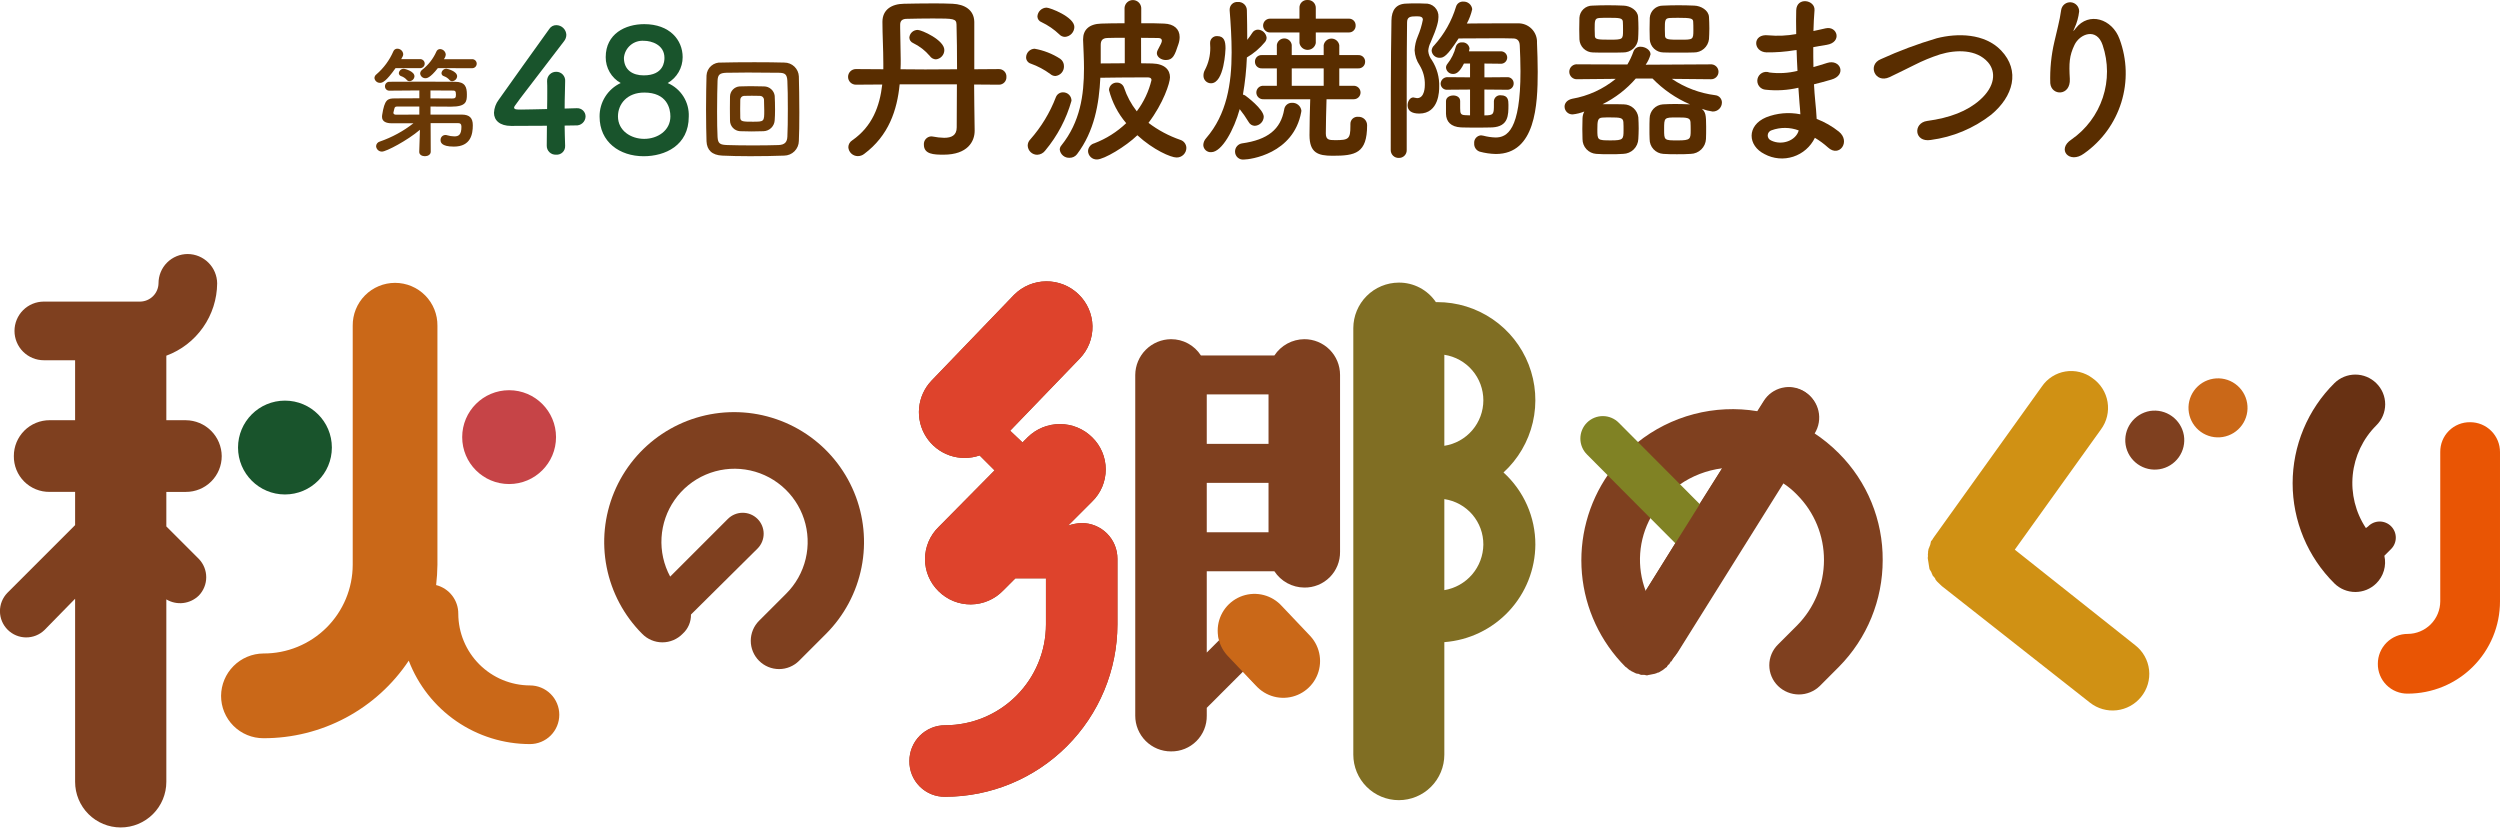 <svg width="430" height="143" viewBox="0 0 430 143" fill="none" xmlns="http://www.w3.org/2000/svg">
<path d="M68.032 11.722C66.4 14.022 65.788 14.25 65.382 14.25C65.143 14.261 64.91 14.18 64.728 14.025C64.546 13.87 64.43 13.652 64.403 13.414C64.41 13.29 64.445 13.169 64.505 13.059C64.565 12.95 64.649 12.856 64.75 12.783C66.007 11.7 67.002 10.345 67.661 8.822C67.715 8.685 67.811 8.567 67.936 8.487C68.06 8.407 68.206 8.367 68.354 8.374C68.608 8.378 68.851 8.476 69.036 8.649C69.221 8.823 69.335 9.059 69.354 9.312C69.358 9.455 69.323 9.595 69.254 9.719C69.173 9.862 69.092 10.004 69.01 10.168H72.21C72.317 10.16 72.424 10.173 72.526 10.208C72.627 10.243 72.72 10.299 72.799 10.372C72.878 10.445 72.941 10.533 72.984 10.631C73.027 10.729 73.049 10.835 73.049 10.943C73.049 11.05 73.027 11.156 72.984 11.255C72.941 11.353 72.878 11.441 72.799 11.514C72.72 11.587 72.627 11.642 72.526 11.677C72.424 11.712 72.317 11.726 72.21 11.717L68.032 11.722ZM74.066 21.181L74.087 26.094C74.087 26.604 73.577 26.869 73.087 26.869C72.597 26.869 72.108 26.624 72.108 26.136V26.095L72.23 22.324C70.05 24.18 66.419 26.076 65.706 26.076C65.448 26.082 65.197 25.987 65.007 25.812C64.818 25.637 64.703 25.395 64.687 25.137C64.697 24.953 64.766 24.776 64.883 24.634C65 24.491 65.16 24.389 65.339 24.343C67.423 23.623 69.372 22.562 71.109 21.204H67.378C66.461 21.204 65.706 20.938 65.706 20.083C65.703 19.988 65.71 19.892 65.727 19.798C66.155 17.066 66.665 16.944 67.888 16.923C68.805 16.902 70.436 16.902 72.128 16.902V15.554C70.151 15.554 68.193 15.575 67.011 15.594H66.99C66.889 15.6 66.787 15.585 66.692 15.549C66.597 15.513 66.51 15.458 66.437 15.387C66.364 15.317 66.307 15.231 66.269 15.137C66.231 15.043 66.213 14.942 66.216 14.84C66.214 14.734 66.233 14.629 66.274 14.531C66.315 14.433 66.376 14.345 66.452 14.272C66.529 14.199 66.621 14.143 66.72 14.107C66.82 14.072 66.926 14.057 67.032 14.065C68.295 14.044 70.518 14.044 72.72 14.044C74.922 14.044 77.103 14.044 78.265 14.065C80.019 14.086 80.304 14.965 80.304 16.265C80.304 17.465 80.204 18.345 77.593 18.345C76.838 18.345 75.493 18.324 74.046 18.324V19.71H79.468C80.733 19.731 81.324 20.261 81.324 21.545C81.324 23.074 80.976 25.215 78.062 25.215C75.819 25.215 75.778 24.4 75.778 24.094C75.772 23.983 75.789 23.871 75.827 23.766C75.865 23.661 75.924 23.565 76 23.483C76.076 23.401 76.168 23.336 76.27 23.29C76.372 23.245 76.482 23.22 76.594 23.218C76.691 23.213 76.788 23.227 76.88 23.258C77.29 23.384 77.715 23.451 78.143 23.458C78.856 23.458 79.367 23.233 79.367 21.786C79.367 21.317 79.143 21.174 78.755 21.174L74.066 21.181ZM72.125 18.322H68.476C68.047 18.322 67.905 18.343 67.823 18.71C67.783 18.894 67.723 19.138 67.681 19.302C67.681 19.342 67.661 19.363 67.661 19.402C67.661 19.626 67.861 19.728 68.15 19.728C69.05 19.728 70.515 19.707 72.125 19.707V18.322ZM70.432 13.964C70.347 13.966 70.263 13.949 70.186 13.914C70.108 13.88 70.04 13.828 69.984 13.764C69.719 13.453 69.373 13.22 68.984 13.092C68.874 13.058 68.778 12.991 68.709 12.899C68.64 12.808 68.601 12.697 68.598 12.582C68.62 12.368 68.722 12.171 68.885 12.031C69.048 11.89 69.258 11.818 69.473 11.828C69.573 11.828 71.288 12.235 71.288 13.128C71.273 13.348 71.177 13.555 71.019 13.709C70.861 13.863 70.652 13.954 70.432 13.964ZM75.304 11.722C73.96 13.454 73.369 13.454 73.204 13.454C72.973 13.465 72.746 13.386 72.572 13.235C72.397 13.083 72.288 12.87 72.266 12.639C72.273 12.515 72.308 12.393 72.368 12.284C72.428 12.175 72.512 12.08 72.613 12.007C73.676 11.18 74.517 10.101 75.059 8.868C75.11 8.742 75.197 8.634 75.31 8.557C75.423 8.481 75.556 8.44 75.692 8.44C75.942 8.448 76.181 8.548 76.361 8.722C76.542 8.895 76.652 9.129 76.671 9.378C76.648 9.673 76.534 9.952 76.344 10.178H81.156C81.263 10.17 81.371 10.183 81.472 10.218C81.573 10.253 81.666 10.309 81.745 10.382C81.824 10.455 81.887 10.543 81.93 10.641C81.973 10.739 81.995 10.845 81.995 10.953C81.995 11.06 81.973 11.166 81.93 11.264C81.887 11.363 81.824 11.451 81.745 11.524C81.666 11.597 81.573 11.652 81.472 11.687C81.371 11.722 81.263 11.736 81.156 11.727L75.304 11.722ZM74.04 16.922C75.61 16.922 77.04 16.943 77.751 16.943C78.259 16.943 78.423 16.843 78.423 16.29C78.423 15.577 78.239 15.577 77.751 15.577C76.894 15.556 75.551 15.556 74.04 15.556V16.922ZM77.77 13.966C77.685 13.968 77.601 13.951 77.524 13.916C77.446 13.882 77.377 13.831 77.322 13.766C77.057 13.454 76.711 13.222 76.322 13.094C76.212 13.061 76.115 12.993 76.046 12.902C75.976 12.81 75.937 12.699 75.934 12.584C75.954 12.368 76.056 12.169 76.22 12.027C76.383 11.885 76.596 11.811 76.812 11.822C76.912 11.822 78.627 12.229 78.627 13.122C78.613 13.343 78.518 13.552 78.36 13.707C78.202 13.862 77.992 13.954 77.771 13.964L77.77 13.966Z" fill="#6A3906"/>
<path d="M134.876 26.766C133.306 26.827 131.124 26.866 129.024 26.866C127.23 26.866 125.498 26.826 124.234 26.766C122.459 26.684 121.584 25.808 121.521 24.3C121.482 23.137 121.44 21 121.44 18.815C121.44 16.615 121.482 14.35 121.521 12.985C121.536 12.67 121.615 12.361 121.753 12.076C121.89 11.792 122.084 11.539 122.322 11.331C122.56 11.123 122.838 10.966 123.138 10.869C123.438 10.771 123.755 10.735 124.07 10.763C125.37 10.723 127.596 10.702 129.778 10.702C131.734 10.702 133.671 10.723 134.914 10.763C135.556 10.763 136.174 11.011 136.638 11.455C137.102 11.899 137.376 12.506 137.403 13.148C137.442 14.615 137.484 17.062 137.484 19.366C137.484 21.282 137.463 23.096 137.403 24.238C137.396 24.906 137.127 25.545 136.655 26.017C136.183 26.49 135.544 26.759 134.876 26.766ZM135.507 18.734C135.507 16.858 135.488 14.962 135.426 13.902C135.365 12.74 134.978 12.536 133.978 12.516C132.449 12.496 130.411 12.476 128.578 12.476C127.07 12.476 125.703 12.497 124.93 12.516C123.768 12.557 123.462 12.863 123.42 13.902C123.38 14.962 123.339 17.102 123.339 19.202C123.339 20.914 123.36 22.586 123.42 23.564C123.482 24.726 123.87 24.909 125.133 24.95C126.294 24.99 127.906 25.011 129.516 25.011C131.126 25.011 132.737 24.99 133.899 24.95C135.04 24.908 135.388 24.379 135.428 23.502C135.488 22.465 135.507 20.589 135.507 18.734ZM131.35 22.567C130.778 22.588 130.05 22.607 129.291 22.607C128.557 22.607 127.823 22.587 127.273 22.567C126.804 22.535 126.366 22.325 126.047 21.98C125.729 21.635 125.554 21.181 125.56 20.711C125.541 20.12 125.541 19.411 125.541 18.673C125.541 17.96 125.541 17.225 125.56 16.614C125.565 16.165 125.74 15.734 126.051 15.408C126.361 15.083 126.783 14.887 127.232 14.861C127.722 14.84 128.394 14.821 129.068 14.821C129.925 14.821 130.779 14.841 131.412 14.861C131.861 14.864 132.294 15.028 132.631 15.324C132.968 15.62 133.187 16.027 133.248 16.472C133.287 17.165 133.308 18.041 133.308 18.877C133.308 19.53 133.287 20.161 133.248 20.671C133.224 21.167 133.017 21.636 132.666 21.986C132.315 22.337 131.846 22.544 131.35 22.567ZM131.45 18.978C131.45 18.306 131.429 17.612 131.408 17.123C131.394 16.95 131.314 16.788 131.186 16.671C131.057 16.553 130.889 16.489 130.715 16.49C130.368 16.47 129.838 16.47 129.308 16.47C128.798 16.47 128.288 16.47 127.962 16.49C127.794 16.499 127.635 16.571 127.517 16.692C127.4 16.813 127.333 16.974 127.329 17.143C127.31 17.592 127.31 18.183 127.31 18.754C127.31 19.305 127.31 19.875 127.329 20.303C127.371 20.915 127.839 20.934 129.491 20.934C131.451 20.936 131.451 20.916 131.451 18.978H131.45Z" fill="#6A3906"/>
<path d="M97.202 25.053V25.111C97.21 25.315 97.175 25.517 97.099 25.706C97.023 25.895 96.908 26.065 96.761 26.206C96.615 26.347 96.44 26.456 96.248 26.524C96.057 26.593 95.853 26.62 95.65 26.604C95.44 26.617 95.23 26.587 95.033 26.514C94.835 26.441 94.655 26.329 94.504 26.183C94.353 26.037 94.233 25.861 94.153 25.667C94.073 25.472 94.035 25.264 94.04 25.053C94.04 24.028 94.07 22.829 94.07 21.628C91.23 21.657 88.214 21.657 87.921 21.657C85.96 21.657 84.964 20.691 84.964 19.403C85.002 18.586 85.288 17.8 85.784 17.149C87.542 14.66 92.371 7.898 94.484 4.97C94.612 4.77 94.79 4.605 95 4.492C95.21 4.379 95.446 4.322 95.684 4.325C96.132 4.328 96.561 4.502 96.883 4.813C97.205 5.124 97.394 5.547 97.412 5.994C97.404 6.401 97.26 6.792 97.002 7.106C88.424 18.26 88.424 18.29 88.424 18.495C88.424 18.846 88.893 18.846 89.624 18.846C90.619 18.846 92.375 18.787 94.102 18.757C94.13 17.587 94.13 16.473 94.13 15.595C94.13 14.951 94.13 14.424 94.102 14.043V13.928C94.096 13.719 94.133 13.511 94.21 13.316C94.287 13.122 94.403 12.945 94.552 12.797C94.7 12.649 94.876 12.533 95.071 12.456C95.266 12.379 95.474 12.342 95.683 12.348C95.896 12.346 96.107 12.389 96.303 12.475C96.498 12.56 96.673 12.685 96.817 12.843C96.96 13 97.069 13.186 97.136 13.389C97.203 13.591 97.227 13.805 97.205 14.017C97.205 15.392 97.118 16.505 97.118 18.672C98.2 18.643 98.992 18.613 99.137 18.613H99.225C99.419 18.603 99.613 18.632 99.795 18.7C99.977 18.767 100.143 18.871 100.283 19.006C100.423 19.141 100.534 19.303 100.609 19.482C100.683 19.661 100.72 19.854 100.717 20.048C100.711 20.262 100.661 20.472 100.571 20.665C100.481 20.859 100.353 21.032 100.194 21.174C100.035 21.317 99.848 21.425 99.646 21.494C99.444 21.562 99.23 21.588 99.017 21.571C98.666 21.571 97.963 21.6 97.117 21.6C97.115 22.564 97.172 23.736 97.202 25.053Z" fill="#19542C"/>
<path d="M118.468 20.049C118.468 25.026 114.398 26.871 110.71 26.871C106.583 26.871 103.128 24.441 103.128 20.049C103.116 18.841 103.452 17.655 104.096 16.633C104.74 15.61 105.664 14.794 106.758 14.282C105.97 13.838 105.316 13.191 104.863 12.409C104.41 11.626 104.175 10.737 104.182 9.832C104.182 5.792 107.582 4.152 110.8 4.152C115.191 4.152 117.416 6.875 117.416 9.832C117.416 10.735 117.178 11.622 116.726 12.403C116.273 13.185 115.623 13.833 114.84 14.282C115.958 14.762 116.904 15.571 117.552 16.601C118.2 17.631 118.519 18.834 118.468 20.049ZM110.799 15.921C107.899 15.921 106.29 17.853 106.29 20.021C106.29 22.48 108.515 23.885 110.799 23.885C113.083 23.885 115.308 22.479 115.308 20.021C115.308 18.641 114.721 15.918 110.799 15.918V15.921ZM110.799 7.021C110.378 6.983 109.953 7.029 109.549 7.155C109.145 7.282 108.771 7.487 108.447 7.76C108.123 8.032 107.856 8.365 107.661 8.741C107.467 9.117 107.349 9.528 107.314 9.949C107.314 12.057 108.837 12.964 110.714 12.964C114.168 12.964 114.286 10.564 114.286 9.949C114.282 7.663 111.999 7.019 110.799 7.019V7.021Z" fill="#19542C"/>
<path d="M167.549 14.537C167.549 15.802 167.581 17.006 167.581 18.086L167.641 22.438V22.5C167.641 24.321 166.441 26.605 162.301 26.605C160.601 26.605 158.907 26.543 158.907 24.876C158.894 24.7 158.917 24.522 158.974 24.354C159.031 24.186 159.121 24.032 159.239 23.899C159.357 23.767 159.501 23.659 159.661 23.583C159.821 23.507 159.995 23.464 160.172 23.456C160.266 23.451 160.36 23.462 160.45 23.487C161.091 23.615 161.742 23.688 162.395 23.703C163.63 23.703 164.555 23.303 164.555 21.914C164.555 19.784 164.587 17.161 164.587 14.506H154.74C154.308 18.951 152.857 23.333 148.63 26.481C148.321 26.722 147.94 26.852 147.549 26.852C147.13 26.854 146.727 26.695 146.422 26.407C146.117 26.12 145.935 25.727 145.912 25.308C145.918 25.072 145.983 24.84 146.102 24.635C146.221 24.43 146.389 24.258 146.592 24.135C150.049 21.727 151.314 18.271 151.746 14.535L147.209 14.566C146.853 14.566 146.511 14.425 146.259 14.173C146.007 13.921 145.866 13.58 145.866 13.223C145.866 12.867 146.007 12.526 146.259 12.274C146.511 12.022 146.853 11.88 147.209 11.88L151.932 11.911V10.894C151.932 8.456 151.778 6.018 151.778 3.764C151.778 1.635 153.383 0.678 155.478 0.647C156.867 0.616 158.626 0.586 160.323 0.586C161.558 0.586 162.792 0.586 163.843 0.647C165.943 0.74 167.543 1.727 167.578 3.764V11.913L171.805 11.882C171.979 11.878 172.153 11.91 172.314 11.975C172.476 12.041 172.622 12.139 172.744 12.264C172.866 12.388 172.961 12.537 173.023 12.7C173.085 12.862 173.113 13.036 173.105 13.21C173.116 13.387 173.09 13.563 173.03 13.729C172.969 13.895 172.875 14.047 172.753 14.174C172.631 14.302 172.483 14.403 172.32 14.471C172.157 14.539 171.982 14.572 171.805 14.568L167.549 14.537ZM164.613 11.913C164.613 9.104 164.583 6.388 164.521 4.228C164.489 3.209 164.057 3.178 160.447 3.178C158.873 3.178 157.268 3.209 155.972 3.24C155.262 3.24 154.829 3.518 154.829 4.228V4.783C154.829 6.512 154.923 8.364 154.923 10.277C154.923 10.834 154.923 11.358 154.891 11.913L159.15 11.944L164.613 11.913ZM159.926 9.627C159.135 8.694 158.157 7.937 157.056 7.404C156.865 7.328 156.701 7.196 156.585 7.026C156.469 6.856 156.408 6.654 156.408 6.448C156.44 6.088 156.607 5.753 156.877 5.512C157.146 5.271 157.497 5.141 157.859 5.148C158.508 5.148 162.426 6.877 162.426 8.605C162.426 9.005 162.278 9.391 162.009 9.687C161.741 9.984 161.373 10.17 160.975 10.21C160.767 10.203 160.563 10.146 160.381 10.044C160.199 9.943 160.043 9.8 159.926 9.627Z" fill="#592D00"/>
<path d="M180.653 12.732C179.625 11.974 178.491 11.371 177.288 10.943C177.056 10.873 176.853 10.73 176.709 10.535C176.564 10.341 176.487 10.104 176.488 9.862C176.496 9.477 176.651 9.109 176.92 8.834C177.19 8.559 177.554 8.396 177.939 8.38C179.511 8.656 181.011 9.244 182.352 10.109C182.555 10.251 182.72 10.441 182.833 10.661C182.946 10.882 183.004 11.126 183.001 11.374C183.019 11.793 182.875 12.204 182.599 12.52C182.323 12.836 181.936 13.035 181.518 13.074C181.198 13.067 180.891 12.945 180.653 12.732ZM178.4 26.621C177.977 26.621 177.57 26.457 177.265 26.164C176.96 25.87 176.781 25.47 176.765 25.047C176.766 24.654 176.92 24.277 177.196 23.997C179.093 21.854 180.589 19.386 181.611 16.713C181.707 16.464 181.876 16.251 182.097 16.102C182.318 15.953 182.58 15.876 182.846 15.88C183.037 15.877 183.227 15.913 183.404 15.985C183.582 16.057 183.742 16.163 183.878 16.299C184.013 16.434 184.119 16.595 184.191 16.773C184.263 16.95 184.298 17.14 184.295 17.331C183.411 20.466 181.876 23.379 179.79 25.881C179.63 26.102 179.421 26.283 179.18 26.411C178.939 26.539 178.673 26.611 178.4 26.621ZM182.2 5.911C181.299 5.053 180.268 4.345 179.144 3.811C178.938 3.739 178.76 3.606 178.633 3.429C178.506 3.252 178.436 3.041 178.434 2.823C178.46 2.42 178.635 2.041 178.927 1.762C179.218 1.482 179.603 1.321 180.007 1.312C180.593 1.312 184.79 2.917 184.79 4.645C184.781 5.077 184.612 5.49 184.315 5.804C184.019 6.119 183.616 6.311 183.185 6.345C182.999 6.344 182.816 6.305 182.646 6.23C182.476 6.155 182.323 6.047 182.196 5.911H182.2ZM196.27 10.885C197.042 10.885 197.691 10.916 198.183 10.916C200.345 10.977 201.239 12.027 201.239 13.293C201.239 14.249 200.096 17.768 197.539 21.132C199.204 22.397 201.061 23.387 203.039 24.064C203.333 24.16 203.589 24.345 203.772 24.594C203.954 24.844 204.054 25.144 204.056 25.453C204.053 25.672 204.007 25.889 203.92 26.09C203.832 26.292 203.706 26.474 203.548 26.626C203.39 26.778 203.203 26.898 202.998 26.977C202.794 27.056 202.575 27.095 202.356 27.089C201.399 27.089 198.375 25.789 195.628 23.262C193.622 25.206 189.888 27.428 188.683 27.428C188.486 27.435 188.29 27.403 188.106 27.334C187.921 27.264 187.753 27.159 187.609 27.024C187.466 26.889 187.35 26.727 187.27 26.547C187.189 26.368 187.145 26.174 187.14 25.977C187.155 25.67 187.268 25.375 187.463 25.137C187.657 24.898 187.922 24.727 188.22 24.65C190.26 23.869 192.125 22.691 193.707 21.185C192.295 19.534 191.282 17.58 190.745 15.475C190.752 15.3 190.793 15.128 190.866 14.97C190.94 14.811 191.045 14.668 191.174 14.551C191.303 14.433 191.455 14.342 191.62 14.283C191.784 14.225 191.959 14.199 192.134 14.209C192.399 14.209 192.658 14.292 192.873 14.447C193.089 14.602 193.25 14.821 193.334 15.073C193.827 16.546 194.568 17.924 195.525 19.147C196.728 17.55 197.59 15.722 198.057 13.777C198.057 13.344 197.624 13.313 197.408 13.313H196.141C194.073 13.313 191.05 13.344 189.258 13.375C189.042 17.85 188.239 22.575 185.247 26.524C185.098 26.718 184.906 26.875 184.686 26.982C184.466 27.089 184.225 27.143 183.98 27.141C183.574 27.167 183.172 27.039 182.857 26.781C182.541 26.523 182.335 26.155 182.28 25.752C182.274 25.479 182.374 25.213 182.558 25.011C185.798 20.968 186.447 16.369 186.447 11.739C186.447 10.139 186.354 8.499 186.293 6.894V6.744C186.293 5.17 187.28 4.12 189.409 4.058C190.367 4.027 191.817 3.997 193.422 3.997V1.343C193.449 0.981 193.612 0.642 193.878 0.395C194.145 0.148 194.495 0.01 194.858 0.01C195.221 0.01 195.571 0.148 195.838 0.395C196.104 0.642 196.267 0.981 196.294 1.343V3.997C197.837 3.997 199.256 3.997 200.244 4.058C201.91 4.12 202.898 4.985 202.898 6.374C202.896 6.795 202.823 7.212 202.682 7.608C202.064 9.491 201.755 10.325 200.521 10.325C199.75 10.325 198.978 9.831 198.978 9.125C198.99 8.941 199.043 8.762 199.132 8.6C199.658 7.612 199.842 7.273 199.842 7C199.842 6.753 199.688 6.537 199.225 6.537C198.607 6.537 197.496 6.506 196.261 6.506L196.27 10.885ZM193.462 6.502C192.262 6.502 191.116 6.502 190.468 6.533C189.541 6.564 189.325 7.057 189.325 7.733V10.912C190.436 10.912 191.949 10.881 193.462 10.881V6.502Z" fill="#592D00"/>
<path d="M208.322 26.173C208.151 26.185 207.979 26.162 207.817 26.106C207.655 26.05 207.506 25.961 207.379 25.846C207.253 25.73 207.151 25.59 207.079 25.434C207.008 25.279 206.969 25.11 206.965 24.938C206.984 24.501 207.159 24.085 207.457 23.765C211.008 19.665 211.84 14.383 211.84 9.012C211.84 6.574 211.686 4.136 211.501 1.789V1.666C211.497 1.483 211.531 1.3 211.602 1.131C211.673 0.962 211.779 0.81 211.913 0.684C212.047 0.559 212.207 0.464 212.38 0.404C212.554 0.345 212.738 0.323 212.921 0.34C213.119 0.327 213.318 0.355 213.505 0.421C213.692 0.488 213.863 0.593 214.008 0.729C214.153 0.865 214.268 1.03 214.347 1.212C214.425 1.395 214.465 1.592 214.464 1.79C214.496 3.364 214.526 5.062 214.526 6.853C214.837 6.47 215.125 6.069 215.39 5.653C215.489 5.487 215.629 5.348 215.796 5.251C215.964 5.153 216.153 5.101 216.347 5.097C216.724 5.107 217.085 5.254 217.362 5.509C217.64 5.764 217.816 6.111 217.858 6.486C217.849 6.757 217.752 7.017 217.581 7.227C216.705 8.288 215.65 9.187 214.463 9.882C214.379 12.024 214.153 14.158 213.784 16.27C213.94 16.3 214.088 16.363 214.217 16.455C214.309 16.517 217.365 18.769 217.365 20.097C217.348 20.501 217.18 20.884 216.894 21.169C216.608 21.455 216.226 21.623 215.822 21.64C215.605 21.635 215.393 21.573 215.209 21.459C215.024 21.345 214.873 21.184 214.771 20.992C214.303 20.22 213.787 19.478 213.228 18.769C212.273 22.253 210.174 26.173 208.322 26.173ZM206.995 12.994C206.993 12.66 207.077 12.33 207.241 12.038C207.862 10.859 208.181 9.543 208.168 8.21C208.173 7.983 208.163 7.757 208.138 7.531V7.407C208.131 7.248 208.157 7.088 208.214 6.939C208.272 6.79 208.36 6.655 208.473 6.542C208.586 6.429 208.721 6.341 208.87 6.283C209.019 6.226 209.178 6.2 209.338 6.207C210.573 6.207 210.789 7.107 210.789 8.337C210.789 8.43 210.603 14.325 208.289 14.325C208.116 14.326 207.944 14.291 207.785 14.224C207.625 14.157 207.48 14.058 207.36 13.934C207.239 13.81 207.144 13.663 207.082 13.501C207.019 13.34 206.99 13.167 206.995 12.994ZM213.97 27.439C213.777 27.464 213.581 27.448 213.395 27.391C213.209 27.334 213.037 27.238 212.891 27.109C212.745 26.98 212.628 26.822 212.548 26.645C212.468 26.467 212.427 26.275 212.427 26.08C212.422 25.739 212.541 25.407 212.762 25.146C212.982 24.886 213.29 24.713 213.627 24.661C218.04 24.044 220.294 22.253 220.88 18.827C220.921 18.506 221.079 18.212 221.324 18.002C221.569 17.791 221.884 17.678 222.207 17.685C222.602 17.659 222.991 17.785 223.295 18.038C223.6 18.291 223.795 18.651 223.842 19.043C223.842 19.105 223.812 19.197 223.812 19.259C222.49 26.512 214.958 27.439 213.97 27.439ZM232.27 21.328C232.265 21.157 232.296 20.986 232.363 20.827C232.429 20.669 232.528 20.526 232.654 20.409C232.78 20.292 232.929 20.203 233.092 20.149C233.255 20.095 233.428 20.076 233.599 20.093C233.797 20.079 233.996 20.107 234.184 20.174C234.371 20.24 234.542 20.345 234.687 20.481C234.832 20.617 234.947 20.782 235.026 20.965C235.104 21.148 235.143 21.344 235.142 21.543C235.142 26.39 233.105 26.791 229.216 26.791C226.684 26.791 225.234 26.297 225.234 23.241C225.234 21.389 225.296 18.889 225.358 17.068H217.332C217.173 17.08 217.013 17.058 216.863 17.005C216.713 16.952 216.575 16.869 216.458 16.76C216.342 16.652 216.249 16.52 216.185 16.374C216.121 16.228 216.089 16.071 216.089 15.911C216.089 15.752 216.121 15.594 216.185 15.448C216.249 15.302 216.342 15.171 216.458 15.062C216.575 14.954 216.713 14.87 216.863 14.817C217.013 14.764 217.173 14.743 217.332 14.754H219.618V11.759H217.024C216.871 11.766 216.718 11.741 216.575 11.686C216.432 11.631 216.301 11.548 216.191 11.441C216.082 11.334 215.995 11.206 215.936 11.064C215.878 10.923 215.849 10.771 215.851 10.617C215.846 10.463 215.873 10.31 215.931 10.167C215.989 10.024 216.075 9.895 216.186 9.788C216.296 9.68 216.428 9.597 216.572 9.543C216.716 9.489 216.87 9.466 217.024 9.475H219.618V7.716C219.663 7.409 219.817 7.127 220.052 6.924C220.287 6.721 220.588 6.609 220.898 6.609C221.209 6.609 221.51 6.721 221.745 6.924C221.98 7.127 222.134 7.409 222.179 7.716V9.476H227.673V7.776C227.725 7.458 227.889 7.169 228.135 6.96C228.381 6.751 228.693 6.637 229.015 6.637C229.337 6.637 229.649 6.751 229.895 6.96C230.141 7.169 230.305 7.458 230.357 7.776V9.476H233.629C233.783 9.467 233.937 9.49 234.081 9.544C234.226 9.598 234.357 9.681 234.467 9.788C234.578 9.896 234.665 10.025 234.722 10.168C234.78 10.311 234.807 10.464 234.802 10.618C234.804 10.771 234.776 10.924 234.717 11.065C234.659 11.207 234.572 11.335 234.462 11.442C234.352 11.549 234.222 11.633 234.078 11.687C233.935 11.742 233.782 11.767 233.629 11.76H230.357V14.754H232.857C233.009 14.754 233.159 14.784 233.3 14.842C233.44 14.9 233.568 14.986 233.675 15.093C233.783 15.2 233.868 15.328 233.926 15.469C233.984 15.609 234.014 15.759 234.014 15.911C234.014 16.063 233.984 16.214 233.926 16.354C233.868 16.494 233.783 16.622 233.675 16.729C233.568 16.837 233.44 16.922 233.3 16.98C233.159 17.038 233.009 17.068 232.857 17.068H228.164C228.104 19.074 228.042 21.42 228.042 22.932C228.042 24.044 228.567 24.105 229.647 24.105C231.961 24.105 232.269 23.92 232.269 21.667V21.328H232.27ZM226.316 5.586V7.407C226.256 7.736 226.083 8.033 225.826 8.248C225.57 8.462 225.246 8.579 224.912 8.579C224.578 8.579 224.254 8.462 223.998 8.248C223.741 8.033 223.568 7.736 223.508 7.407V5.586H218.476C218.317 5.591 218.159 5.564 218.01 5.506C217.862 5.448 217.727 5.361 217.613 5.251C217.499 5.14 217.408 5.007 217.346 4.861C217.284 4.714 217.253 4.557 217.253 4.398C217.253 4.239 217.284 4.081 217.346 3.935C217.408 3.788 217.499 3.656 217.613 3.545C217.727 3.434 217.862 3.347 218.01 3.29C218.159 3.232 218.317 3.205 218.476 3.209H223.508V1.358C223.499 1.175 223.53 0.992 223.597 0.821C223.664 0.65 223.767 0.496 223.898 0.368C224.029 0.239 224.186 0.14 224.358 0.077C224.53 0.014 224.714 -0.013 224.897 0C225.081 -0.01 225.265 0.017 225.438 0.081C225.611 0.145 225.769 0.243 225.902 0.371C226.035 0.498 226.14 0.652 226.211 0.821C226.283 0.991 226.318 1.174 226.316 1.358V3.209H231.996C232.152 3.204 232.307 3.23 232.451 3.287C232.596 3.344 232.728 3.43 232.838 3.54C232.948 3.65 233.034 3.782 233.091 3.927C233.148 4.072 233.175 4.227 233.169 4.382C233.177 4.54 233.153 4.697 233.097 4.845C233.041 4.992 232.956 5.127 232.845 5.239C232.735 5.352 232.603 5.441 232.457 5.5C232.31 5.559 232.154 5.587 231.996 5.582L226.316 5.586ZM227.675 11.759H222.181V14.753H227.675V11.759Z" fill="#592D00"/>
<path d="M243.495 0.586C244.05 0.586 244.606 0.586 245.068 0.617C245.379 0.592 245.693 0.635 245.986 0.741C246.28 0.848 246.547 1.017 246.77 1.236C246.992 1.456 247.165 1.721 247.276 2.013C247.387 2.305 247.434 2.617 247.414 2.929C247.414 3.608 247.23 4.629 246.057 7.312C245.826 7.763 245.689 8.257 245.657 8.763C245.704 9.337 245.919 9.884 246.275 10.337C247.163 11.713 247.604 13.33 247.54 14.966C247.54 15.552 247.54 19.534 244.114 19.534C242.757 19.534 242.109 19.01 242.109 18.114C242.109 17.435 242.509 16.756 243.096 16.756C243.191 16.762 243.285 16.783 243.374 16.818C243.494 16.854 243.619 16.874 243.744 16.88C245.071 16.88 245.071 14.843 245.071 14.596C245.105 13.412 244.794 12.243 244.176 11.232C243.655 10.464 243.355 9.566 243.311 8.639C243.35 7.81 243.538 6.994 243.867 6.232C244.255 5.319 244.545 4.367 244.732 3.392C244.732 2.868 244.268 2.806 243.651 2.806C242.54 2.806 242.014 2.898 242.014 3.886C241.984 6.757 241.954 10.43 241.954 14.286V25.803C241.961 25.983 241.93 26.163 241.864 26.331C241.798 26.499 241.698 26.651 241.571 26.779C241.443 26.906 241.291 27.006 241.123 27.072C240.955 27.138 240.775 27.169 240.595 27.162C240.413 27.169 240.232 27.139 240.062 27.074C239.892 27.009 239.737 26.909 239.607 26.782C239.477 26.655 239.375 26.502 239.306 26.334C239.237 26.166 239.203 25.985 239.206 25.803C239.206 20.186 239.206 10.031 239.33 3.519C239.36 1.76 240.101 0.649 241.922 0.619C242.414 0.586 242.938 0.586 243.495 0.586ZM247.661 9.939C247.315 9.961 246.975 9.848 246.71 9.624C246.445 9.401 246.277 9.083 246.241 8.739C246.246 8.563 246.287 8.391 246.361 8.231C246.435 8.072 246.542 7.93 246.673 7.813C248.404 5.895 249.69 3.618 250.439 1.146C250.516 0.882 250.681 0.652 250.906 0.494C251.132 0.336 251.404 0.26 251.679 0.278C252.054 0.256 252.422 0.379 252.709 0.621C252.996 0.863 253.18 1.205 253.222 1.578C253.029 2.44 252.717 3.272 252.295 4.048C253.746 4.017 256.308 4.017 258.529 4.017H260.999C261.447 3.992 261.896 4.062 262.315 4.222C262.735 4.382 263.116 4.629 263.433 4.947C263.751 5.264 263.998 5.645 264.158 6.065C264.318 6.484 264.388 6.933 264.363 7.381C264.425 8.955 264.487 10.652 264.487 12.351C264.487 17.999 264.117 26.486 257.294 26.486C256.355 26.466 255.422 26.331 254.516 26.086C254.222 25.988 253.969 25.796 253.796 25.539C253.623 25.282 253.54 24.975 253.56 24.666C253.543 24.497 253.56 24.327 253.61 24.165C253.66 24.003 253.743 23.852 253.852 23.723C253.962 23.593 254.096 23.487 254.247 23.41C254.399 23.334 254.564 23.288 254.733 23.277C254.868 23.283 255.002 23.303 255.133 23.339C255.819 23.521 256.524 23.625 257.233 23.647C259.208 23.647 261.523 22.413 261.523 12.258C261.523 10.715 261.461 9.203 261.399 7.814C261.369 6.95 260.907 6.614 260.258 6.614C259.393 6.583 258.251 6.583 257.078 6.583C254.67 6.583 252.048 6.614 250.878 6.614C248.897 9.691 248.279 9.939 247.661 9.939ZM255.314 15.402V19.847C256.951 19.847 256.951 19.631 256.951 17.933V17.377C256.961 17.232 257.001 17.09 257.068 16.961C257.134 16.832 257.227 16.718 257.339 16.625C257.451 16.533 257.581 16.464 257.721 16.424C257.86 16.383 258.007 16.371 258.151 16.389C259.416 16.389 259.451 17.289 259.451 18.025C259.451 19.815 259.451 21.759 256.673 21.914C255.932 21.945 254.914 21.945 253.925 21.945C252.936 21.945 251.981 21.945 251.301 21.914C249.542 21.822 248.74 20.926 248.709 19.568V17.408C248.709 16.759 249.326 16.42 249.974 16.42C250.56 16.42 251.147 16.728 251.147 17.376V18.611C251.147 19.537 251.241 19.783 252.047 19.811C252.293 19.811 252.571 19.842 252.847 19.842V15.402L248.989 15.433C248.842 15.452 248.693 15.44 248.551 15.398C248.408 15.356 248.277 15.285 248.164 15.189C248.051 15.093 247.959 14.974 247.894 14.841C247.83 14.708 247.794 14.562 247.789 14.414C247.79 14.259 247.823 14.107 247.884 13.965C247.946 13.823 248.035 13.695 248.147 13.589C248.259 13.482 248.391 13.399 248.536 13.345C248.68 13.29 248.835 13.266 248.989 13.272L252.847 13.303V10.929H251.797C251.026 12.503 250.408 12.719 249.946 12.719C249.641 12.731 249.343 12.626 249.114 12.425C248.884 12.224 248.74 11.943 248.711 11.639C248.712 11.415 248.788 11.198 248.927 11.022C249.632 10.144 250.137 9.122 250.408 8.029C250.471 7.804 250.611 7.607 250.802 7.472C250.993 7.337 251.225 7.272 251.459 7.288C251.769 7.261 252.078 7.355 252.321 7.551C252.563 7.747 252.72 8.029 252.759 8.338C252.754 8.443 252.733 8.547 252.697 8.646L252.667 8.831H258.067C258.216 8.817 258.365 8.833 258.507 8.88C258.649 8.927 258.779 9.003 258.889 9.104C259 9.204 259.088 9.326 259.149 9.463C259.209 9.599 259.24 9.747 259.24 9.896C259.24 10.045 259.209 10.193 259.149 10.329C259.088 10.466 259 10.588 258.889 10.688C258.779 10.789 258.649 10.865 258.507 10.912C258.365 10.959 258.216 10.975 258.067 10.961L255.319 10.93V13.306L259.208 13.275C259.356 13.262 259.505 13.281 259.645 13.33C259.785 13.379 259.914 13.457 260.022 13.559C260.13 13.661 260.215 13.784 260.271 13.922C260.328 14.059 260.355 14.207 260.351 14.355C260.353 14.503 260.324 14.649 260.267 14.786C260.209 14.922 260.124 15.045 260.017 15.146C259.909 15.248 259.782 15.326 259.643 15.376C259.503 15.426 259.355 15.446 259.208 15.436L255.314 15.402Z" fill="#592D00"/>
<path d="M294.16 13.628L287.56 13.566C289.796 15.073 292.354 16.035 295.029 16.375C295.343 16.404 295.635 16.551 295.846 16.785C296.058 17.019 296.173 17.325 296.17 17.64C296.168 17.847 296.125 18.052 296.043 18.242C295.961 18.432 295.842 18.603 295.693 18.747C295.544 18.891 295.368 19.003 295.175 19.078C294.983 19.153 294.777 19.189 294.57 19.183C293.938 19.096 293.316 18.941 292.717 18.721C293.335 19.277 293.458 19.678 293.458 21.807C293.458 22.548 293.458 23.258 293.428 23.907C293.395 24.587 293.106 25.228 292.619 25.703C292.132 26.178 291.484 26.451 290.804 26.468C290.032 26.529 289.231 26.529 288.428 26.529C287.655 26.529 286.853 26.529 286.081 26.468C285.44 26.426 284.84 26.14 284.404 25.67C283.967 25.199 283.728 24.578 283.735 23.936C283.705 23.381 283.705 22.794 283.705 22.177C283.705 21.591 283.705 20.943 283.735 20.356C283.743 19.741 283.983 19.151 284.406 18.704C284.83 18.258 285.407 17.988 286.021 17.948C286.669 17.917 287.378 17.886 288.089 17.886C288.953 17.886 289.848 17.917 290.681 17.948C288.258 16.908 286.065 15.397 284.23 13.503H281.36C279.769 15.34 277.828 16.84 275.65 17.917H276.731C277.594 17.917 278.458 17.917 279.292 17.948C279.906 17.956 280.497 18.185 280.956 18.593C281.415 19.001 281.712 19.561 281.792 20.17C281.822 20.756 281.854 21.436 281.854 22.084C281.854 22.701 281.822 23.349 281.792 23.905C281.766 24.582 281.483 25.223 281.001 25.698C280.519 26.174 279.875 26.448 279.198 26.466C278.427 26.527 277.625 26.527 276.852 26.527C276.079 26.527 275.309 26.527 274.538 26.466C273.899 26.419 273.302 26.132 272.866 25.662C272.431 25.192 272.19 24.575 272.192 23.934C272.192 23.41 272.16 22.792 272.16 22.175C272.16 21.558 272.192 20.941 272.192 20.354C272.203 19.945 272.308 19.543 272.5 19.181C271.867 19.433 271.202 19.599 270.525 19.675C270.343 19.686 270.162 19.66 269.991 19.598C269.82 19.536 269.663 19.441 269.53 19.317C269.397 19.192 269.291 19.043 269.218 18.876C269.144 18.71 269.106 18.53 269.104 18.348C269.104 17.793 269.476 17.205 270.404 16.99C273.158 16.514 275.741 15.333 277.904 13.563L271.36 13.625H271.33C271.15 13.643 270.967 13.623 270.795 13.566C270.623 13.508 270.465 13.415 270.332 13.293C270.198 13.171 270.092 13.021 270.02 12.855C269.947 12.688 269.911 12.509 269.913 12.328C269.916 12.146 269.956 11.967 270.032 11.803C270.108 11.638 270.218 11.491 270.354 11.372C270.491 11.253 270.651 11.164 270.824 11.11C270.997 11.057 271.18 11.041 271.36 11.063L279.91 11.093C280.334 10.379 280.686 9.625 280.959 8.84C281.052 8.592 281.222 8.38 281.444 8.236C281.667 8.092 281.929 8.023 282.194 8.04C282.994 8.04 283.894 8.596 283.894 9.34C283.725 9.982 283.443 10.588 283.06 11.13L294.172 11.069C294.349 11.052 294.529 11.071 294.698 11.126C294.868 11.182 295.024 11.272 295.157 11.391C295.29 11.51 295.396 11.655 295.47 11.817C295.544 11.98 295.583 12.156 295.585 12.334C295.587 12.512 295.552 12.689 295.482 12.853C295.412 13.017 295.309 13.165 295.179 13.287C295.049 13.409 294.895 13.503 294.727 13.562C294.559 13.621 294.38 13.645 294.202 13.631L294.16 13.628ZM271.629 5.011C271.629 4.332 271.659 3.653 271.659 3.066C271.689 2.492 271.94 1.952 272.361 1.561C272.781 1.169 273.337 0.956 273.912 0.966C274.653 0.935 275.612 0.904 276.536 0.904C277.493 0.904 278.481 0.935 279.252 0.966C280.395 0.996 281.691 1.766 281.752 2.911C281.784 3.466 281.814 4.176 281.814 4.855C281.814 5.534 281.784 6.213 281.752 6.737C281.687 7.374 281.384 7.964 280.903 8.387C280.423 8.811 279.8 9.037 279.16 9.022C278.388 9.053 277.46 9.053 276.536 9.053C275.641 9.053 274.747 9.053 273.975 9.022C273.375 9.011 272.802 8.771 272.372 8.353C271.942 7.934 271.688 7.368 271.66 6.768C271.659 6.281 271.629 5.664 271.629 5.011ZM279.129 3.711C279.067 3.093 278.543 3.062 276.659 3.062C276.073 3.062 275.517 3.062 275.084 3.093C274.284 3.155 274.284 3.557 274.284 5.007C274.284 5.47 274.316 5.934 274.316 6.207C274.346 6.793 274.871 6.824 276.94 6.824C279.161 6.824 279.161 6.762 279.161 5.188C279.159 4.645 279.159 4.09 279.13 3.72L279.129 3.711ZM279.221 20.995C279.159 20.254 278.696 20.195 276.937 20.195C276.473 20.195 276.01 20.195 275.578 20.226C274.807 20.288 274.745 20.782 274.745 22.264C274.745 24.115 274.745 24.146 277.09 24.146C279.19 24.146 279.25 23.961 279.25 22.387C279.252 21.93 279.252 21.436 279.222 21.004L279.221 20.995ZM283.727 5.011C283.727 4.332 283.759 3.653 283.759 3.066C283.796 2.489 284.054 1.949 284.48 1.558C284.905 1.167 285.465 0.955 286.043 0.966C286.816 0.935 287.743 0.904 288.697 0.904C289.651 0.904 290.612 0.935 291.413 0.966C292.556 0.996 293.882 1.766 293.945 2.911C293.975 3.466 294.007 4.176 294.007 4.855C294.007 5.534 293.975 6.213 293.945 6.737C293.872 7.377 293.562 7.966 293.076 8.389C292.591 8.812 291.965 9.038 291.321 9.022C290.55 9.053 289.621 9.053 288.697 9.053C287.802 9.053 286.876 9.053 286.105 9.022C285.5 9.017 284.92 8.78 284.484 8.361C284.048 7.942 283.789 7.372 283.759 6.768C283.759 6.281 283.727 5.664 283.727 5.011ZM290.766 20.999C290.704 20.258 290.21 20.199 288.45 20.199C286.229 20.199 286.229 20.199 286.229 22.268C286.229 24.15 286.229 24.15 288.605 24.15C290.766 24.15 290.797 23.904 290.797 22.391C290.795 21.93 290.795 21.436 290.765 21.004L290.766 20.999ZM291.228 3.715C291.198 3.159 290.766 3.066 288.728 3.066C288.142 3.066 287.585 3.066 287.153 3.097C286.353 3.159 286.353 3.561 286.353 5.011C286.353 5.474 286.384 5.938 286.384 6.211C286.446 6.828 287.093 6.828 289.038 6.828C291.199 6.828 291.26 6.828 291.26 5.192C291.258 4.645 291.258 4.09 291.228 3.72V3.715Z" fill="#592D00"/>
<path d="M308.701 8.638C307.1 8.903 305.479 9.027 303.856 9.008C301.48 8.947 301.356 5.737 304.164 6.076C305.761 6.221 307.371 6.148 308.949 5.86C308.917 4.224 308.917 2.774 308.949 1.786C309.011 -0.591 312.221 -0.035 312.097 1.755C312.005 2.866 311.943 4.1 311.911 5.336C312.559 5.212 313.27 5.027 314.011 4.872C316.049 4.41 316.881 7.28 314.197 7.712C313.363 7.835 312.592 7.989 311.881 8.112C311.881 9.254 311.881 10.396 311.912 11.538C312.652 11.322 313.425 11.106 314.257 10.829C316.542 10.088 317.715 12.929 314.968 13.7C313.887 14.008 312.9 14.286 312.006 14.5C312.066 15.549 312.129 16.506 312.222 17.4C312.314 18.234 312.406 19.345 312.469 20.455C313.85 20.985 315.14 21.724 316.295 22.647C318.365 24.347 316.357 27.153 314.414 25.363C313.719 24.737 312.963 24.181 312.159 23.703C311.789 24.467 311.269 25.148 310.629 25.706C309.989 26.264 309.243 26.687 308.436 26.949C307.629 27.211 306.778 27.308 305.932 27.233C305.087 27.158 304.265 26.913 303.517 26.512C300.583 25.061 300.399 21.604 303.763 20.184C305.638 19.443 307.687 19.261 309.663 19.659C309.632 19.011 309.569 18.359 309.508 17.654C309.447 16.913 309.385 16.049 309.323 15.092C307.483 15.521 305.583 15.636 303.705 15.432C303.483 15.42 303.266 15.36 303.07 15.255C302.874 15.151 302.702 15.005 302.568 14.828C302.433 14.651 302.339 14.447 302.291 14.23C302.243 14.013 302.243 13.788 302.29 13.571C302.338 13.353 302.432 13.149 302.566 12.972C302.7 12.795 302.871 12.649 303.067 12.544C303.263 12.439 303.48 12.378 303.702 12.365C303.924 12.352 304.146 12.388 304.353 12.469C305.961 12.675 307.594 12.58 309.168 12.191C309.106 11.019 309.044 9.815 309.014 8.611L308.701 8.638ZM304.719 22.403C304.533 22.457 304.368 22.568 304.248 22.72C304.128 22.872 304.057 23.057 304.047 23.251C304.037 23.444 304.088 23.636 304.191 23.8C304.295 23.963 304.448 24.09 304.627 24.163C306.51 25.088 308.916 24.163 309.38 22.434C307.88 21.869 306.227 21.858 304.719 22.403Z" fill="#592D00"/>
<path d="M332.09 24.073C329.22 24.537 329.004 21.141 331.472 20.802C335.363 20.277 338.356 19.135 340.546 17.191C343.17 14.877 343.356 12.346 341.935 10.71C339.96 8.457 336.473 8.518 333.695 9.352C332.177 9.841 330.701 10.45 329.28 11.173C327.893 11.852 326.504 12.562 324.991 13.273C322.491 14.415 321.164 11.144 323.478 10.187C326.609 8.757 329.837 7.55 333.139 6.576C336.657 5.676 341.348 5.711 344.189 8.676C347.523 12.164 346.289 16.576 342.489 19.726C339.472 22.077 335.882 23.578 332.09 24.073Z" fill="#592D00"/>
<path d="M356.285 23.999C358.821 22.242 360.716 19.708 361.685 16.78C362.654 13.851 362.644 10.687 361.656 7.764C360.637 4.678 357.706 5.82 356.81 7.733C355.91 9.616 355.854 10.881 356.01 13.567C356.164 16.561 352.83 16.53 352.646 14.308C352.569 11.911 352.807 9.514 353.354 7.178C353.694 5.604 354.281 3.568 354.527 1.684C354.592 1.298 354.801 0.951 355.111 0.712C355.421 0.474 355.81 0.36 356.2 0.395C356.589 0.431 356.952 0.611 357.214 0.902C357.476 1.192 357.62 1.571 357.615 1.962C357.504 2.956 357.234 3.925 356.815 4.832C356.415 5.665 356.721 5.264 357.031 4.863C359.283 1.963 363.295 3.227 364.562 6.715C365.866 10.211 365.974 14.041 364.868 17.605C363.761 21.168 361.504 24.264 358.45 26.407C355.946 28.259 353.693 25.697 356.285 23.999Z" fill="#592D00"/>
<path d="M135.206 102.126C136.862 100.481 138.028 98.408 138.572 96.138C139.117 93.868 139.02 91.492 138.291 89.274C137.562 87.057 136.23 85.086 134.445 83.582C132.66 82.078 130.491 81.1 128.182 80.759C125.873 80.417 123.514 80.725 121.37 81.647C119.226 82.569 117.381 84.07 116.041 85.981C114.701 87.893 113.919 90.139 113.783 92.47C113.647 94.8 114.162 97.122 115.271 99.176L125.194 89.253C125.87 88.577 126.788 88.197 127.744 88.197C128.7 88.197 129.618 88.577 130.294 89.253C130.97 89.93 131.35 90.847 131.35 91.803C131.35 92.76 130.97 93.677 130.294 94.353L118.847 105.7C118.859 106.322 118.738 106.939 118.492 107.509C118.245 108.08 117.878 108.591 117.417 109.007C116.964 109.474 116.422 109.845 115.823 110.099C115.225 110.352 114.581 110.483 113.931 110.483C113.28 110.483 112.636 110.352 112.038 110.099C111.439 109.845 110.897 109.474 110.444 109.007C107.325 105.88 105.204 101.898 104.347 97.565C103.49 93.233 103.936 88.743 105.629 84.664C107.322 80.585 110.186 77.099 113.859 74.646C117.533 72.194 121.85 70.885 126.267 70.885C130.684 70.885 135.001 72.194 138.675 74.646C142.348 77.099 145.212 80.585 146.905 84.664C148.598 88.743 149.044 93.233 148.187 97.565C147.33 101.898 145.209 105.88 142.09 109.007L137.441 113.656C136.528 114.569 135.29 115.082 134 115.082C132.709 115.082 131.471 114.569 130.558 113.656C129.645 112.744 129.132 111.506 129.132 110.215C129.132 108.924 129.645 107.686 130.558 106.773L135.206 102.126Z" fill="#7F401F"/>
<path d="M38.025 119.684C38.04 117.757 38.813 115.912 40.176 114.549C41.539 113.186 43.383 112.413 45.311 112.398C47.321 112.408 49.313 112.021 51.173 111.259C53.033 110.498 54.724 109.377 56.151 107.961C57.577 106.545 58.71 104.862 59.485 103.008C60.26 101.153 60.662 99.164 60.667 97.154V56.023C60.656 55.059 60.836 54.103 61.197 53.209C61.558 52.315 62.093 51.502 62.77 50.816C63.448 50.13 64.255 49.586 65.144 49.215C66.034 48.843 66.989 48.652 67.953 48.652C68.916 48.652 69.871 48.843 70.76 49.215C71.65 49.586 72.457 50.13 73.135 50.816C73.812 51.502 74.347 52.315 74.708 53.209C75.069 54.103 75.249 55.059 75.238 56.023V97.159C75.223 98.32 75.148 99.48 75.014 100.633C76.109 100.91 77.08 101.547 77.771 102.441C78.462 103.335 78.833 104.435 78.825 105.565C78.835 108.832 80.137 111.962 82.447 114.272C84.757 116.582 87.887 117.884 91.154 117.894C92.492 117.894 93.775 118.426 94.721 119.372C95.667 120.317 96.198 121.6 96.198 122.938C96.198 124.276 95.667 125.559 94.721 126.505C93.775 127.451 92.492 127.982 91.154 127.982C86.635 127.981 82.223 126.609 78.501 124.048C74.779 121.486 71.921 117.855 70.306 113.635C67.563 117.749 63.845 121.12 59.483 123.447C55.121 125.775 50.25 126.986 45.306 126.973C44.349 126.975 43.401 126.787 42.516 126.421C41.632 126.055 40.828 125.518 40.152 124.841C39.475 124.164 38.939 123.359 38.574 122.475C38.209 121.59 38.023 120.641 38.025 119.684Z" fill="#CA6818"/>
<path d="M7.65 108.366C6.798 109.19 5.657 109.646 4.472 109.636C3.287 109.626 2.153 109.151 1.315 108.313C0.477 107.475 0.002 106.342 -0.008 105.157C-0.018 103.972 0.437 102.83 1.261 101.978L12.918 90.321V84.604H8.546C7.733 84.616 6.926 84.465 6.173 84.159C5.419 83.854 4.735 83.4 4.16 82.825C3.585 82.25 3.132 81.566 2.826 80.813C2.521 80.059 2.369 79.252 2.381 78.439C2.379 77.629 2.536 76.826 2.845 76.077C3.154 75.328 3.608 74.648 4.181 74.075C4.754 73.502 5.435 73.048 6.184 72.739C6.933 72.43 7.736 72.272 8.546 72.274H12.917V61.962H7.537C6.875 61.962 6.219 61.832 5.607 61.578C4.995 61.325 4.439 60.953 3.97 60.485C3.502 60.017 3.13 59.461 2.877 58.849C2.623 58.237 2.493 57.581 2.493 56.918C2.493 56.256 2.623 55.6 2.877 54.988C3.13 54.376 3.502 53.82 3.97 53.352C4.439 52.883 4.995 52.512 5.607 52.258C6.219 52.005 6.875 51.874 7.537 51.874H24.126C24.953 51.857 25.741 51.521 26.326 50.936C26.911 50.351 27.247 49.563 27.265 48.736C27.262 48.073 27.39 47.416 27.643 46.803C27.895 46.19 28.267 45.633 28.735 45.164C29.204 44.695 29.761 44.323 30.375 44.071C30.988 43.818 31.645 43.69 32.308 43.692C33.641 43.707 34.916 44.243 35.858 45.186C36.801 46.129 37.337 47.403 37.352 48.736C37.329 51.453 36.481 54.097 34.919 56.32C33.358 58.542 31.157 60.237 28.609 61.178V72.278H31.971C33.602 72.293 35.161 72.947 36.314 74.1C37.468 75.253 38.122 76.813 38.136 78.443C38.138 79.254 37.98 80.056 37.672 80.805C37.363 81.555 36.909 82.235 36.336 82.808C35.763 83.381 35.082 83.835 34.333 84.144C33.584 84.453 32.781 84.611 31.971 84.608H28.61V90.545L34.21 96.145C35.02 96.99 35.471 98.114 35.471 99.284C35.471 100.454 35.02 101.578 34.21 102.422C33.483 103.139 32.539 103.594 31.525 103.716C30.511 103.838 29.486 103.62 28.61 103.095V134.475C28.61 136.556 27.783 138.552 26.312 140.023C24.84 141.495 22.845 142.321 20.764 142.321C18.683 142.321 16.687 141.495 15.216 140.023C13.745 138.552 12.918 136.556 12.918 134.475V102.986L7.65 108.366Z" fill="#7F401F"/>
<path d="M49.011 85.047C53.468 85.047 57.081 81.434 57.081 76.977C57.081 72.52 53.468 68.907 49.011 68.907C44.554 68.907 40.941 72.52 40.941 76.977C40.941 81.434 44.554 85.047 49.011 85.047Z" fill="#19542C"/>
<path d="M87.567 83.256C92.024 83.256 95.637 79.643 95.637 75.186C95.637 70.729 92.024 67.116 87.567 67.116C83.11 67.116 79.497 70.729 79.497 75.186C79.497 79.643 83.11 83.256 87.567 83.256Z" fill="#C64447"/>
<path d="M316.294 77.975C318.701 80.385 320.606 83.249 321.898 86.401C323.19 89.552 323.844 92.929 323.822 96.335C323.832 103.209 321.126 109.808 316.294 114.695L312.994 118C312.033 118.928 310.749 119.447 309.413 119.447C308.078 119.447 306.794 118.928 305.833 118C305.354 117.535 304.973 116.979 304.713 116.364C304.452 115.749 304.318 115.088 304.318 114.42C304.318 113.752 304.452 113.091 304.713 112.476C304.973 111.861 305.354 111.304 305.833 110.839L309.133 107.539C312.071 104.551 313.719 100.53 313.724 96.339C313.737 92.145 312.086 88.117 309.133 85.139C308.366 84.333 307.503 83.624 306.563 83.027L298.301 96.338C298.209 96.522 298.026 96.705 297.842 96.981L287.471 113.777H287.379C287.287 113.96 287.195 114.052 287.104 114.236C286.92 114.328 286.828 114.511 286.737 114.603V114.695C286.645 114.788 286.553 114.788 286.461 114.879C286.277 115.062 286.094 115.154 286.002 115.246C285.818 115.338 285.727 115.429 285.543 115.521C285.417 115.636 285.254 115.702 285.084 115.705C284.992 115.797 284.809 115.797 284.625 115.888C284.319 115.95 284.013 116.011 283.707 116.072C283.523 116.072 283.432 116.164 283.248 116.164C283.093 116.143 282.94 116.112 282.789 116.072H282.238C282.054 115.98 281.963 115.98 281.779 115.888C281.62 115.902 281.461 115.87 281.32 115.796L280.769 115.52C280.678 115.52 280.585 115.428 280.494 115.337H280.402C280.31 115.245 280.127 115.153 280.035 115.061C279.906 114.912 279.75 114.788 279.576 114.694C275.279 110.391 272.63 104.715 272.093 98.658C271.557 92.6 273.166 86.547 276.639 81.555L273.885 78.801C273.536 78.461 273.259 78.054 273.07 77.605C272.881 77.155 272.784 76.673 272.784 76.185C272.784 75.698 272.881 75.215 273.07 74.766C273.259 74.317 273.536 73.91 273.885 73.569C274.577 72.906 275.498 72.537 276.455 72.537C277.413 72.537 278.334 72.906 279.026 73.569L281.597 76.14C284.465 73.835 287.787 72.162 291.347 71.228C294.906 70.295 298.622 70.123 302.252 70.724L303.352 68.98C304.058 67.836 305.19 67.019 306.498 66.709C307.807 66.399 309.185 66.621 310.329 67.327C311.473 68.033 312.29 69.165 312.6 70.474C312.91 71.782 312.688 73.16 311.982 74.304L311.89 74.396C313.48 75.43 314.957 76.63 316.294 77.975ZM283.981 88.899C282.909 90.831 282.271 92.974 282.113 95.178C281.954 97.382 282.279 99.594 283.063 101.659L288.296 93.213L283.981 88.899ZM288.847 83.392L292.247 86.792L296.194 80.549C293.55 80.886 291.029 81.861 288.847 83.391V83.392Z" fill="#7F401F"/>
<path d="M294.584 98.29C294.075 98.29 293.571 98.19 293.101 97.994C292.631 97.799 292.204 97.512 291.846 97.15L272.962 78.171C272.601 77.813 272.314 77.386 272.119 76.916C271.923 76.446 271.822 75.942 271.822 75.433C271.822 74.923 271.922 74.419 272.118 73.949C272.313 73.479 272.599 73.052 272.96 72.693C273.321 72.334 273.75 72.049 274.221 71.856C274.692 71.664 275.197 71.566 275.706 71.568C276.215 71.571 276.719 71.675 277.188 71.873C277.657 72.071 278.082 72.359 278.439 72.722L297.323 91.703C297.862 92.243 298.228 92.932 298.375 93.68C298.523 94.429 298.445 95.205 298.152 95.91C297.86 96.615 297.364 97.217 296.729 97.64C296.094 98.064 295.347 98.29 294.584 98.29Z" fill="#808224"/>
<path d="M284.182 114.647C283.263 114.646 282.361 114.399 281.569 113.932C280.778 113.465 280.126 112.794 279.681 111.99C279.236 111.186 279.014 110.277 279.039 109.358C279.063 108.439 279.334 107.544 279.821 106.764L303.388 69.093C303.747 68.52 304.215 68.023 304.766 67.63C305.316 67.238 305.939 66.958 306.598 66.806C307.257 66.654 307.94 66.634 308.607 66.746C309.274 66.858 309.912 67.1 310.486 67.459C311.059 67.818 311.556 68.286 311.948 68.837C312.341 69.387 312.621 70.01 312.773 70.669C312.925 71.328 312.945 72.011 312.833 72.678C312.721 73.345 312.479 73.983 312.12 74.556L288.553 112.228C288.09 112.97 287.445 113.581 286.681 114.004C285.916 114.427 285.056 114.648 284.182 114.647Z" fill="#7F401F"/>
<path d="M331.677 96.651L331.583 96.085C331.546 95.859 331.64 95.728 331.603 95.501C331.566 95.274 331.66 95.144 331.623 94.917C331.699 94.673 331.661 94.446 331.756 94.317C331.831 94.072 331.926 93.941 332.001 93.696C332.076 93.451 332.059 93.338 332.134 93.096C332.292 92.946 332.42 92.767 332.512 92.569L332.795 92.169L351.201 66.48C351.665 65.798 352.263 65.217 352.958 64.773C353.654 64.329 354.432 64.03 355.246 63.896C356.06 63.761 356.893 63.794 357.694 63.991C358.495 64.188 359.248 64.546 359.907 65.042C360.592 65.517 361.174 66.125 361.62 66.83C362.066 67.534 362.365 68.321 362.501 69.144C362.637 69.966 362.606 70.807 362.411 71.618C362.216 72.428 361.86 73.191 361.364 73.861L346.544 94.542L367.261 110.982C367.92 111.494 368.471 112.132 368.879 112.859C369.288 113.587 369.546 114.389 369.64 115.218C369.733 116.047 369.659 116.887 369.422 117.687C369.185 118.487 368.791 119.231 368.261 119.876C367.219 121.16 365.715 121.982 364.072 122.167C362.43 122.351 360.78 121.883 359.48 120.862L333.98 100.798C333.848 100.704 333.698 100.498 333.566 100.398C333.434 100.298 333.284 100.098 333.152 99.998C333.002 99.79 332.87 99.698 332.832 99.47C332.681 99.262 332.55 99.17 332.4 98.961C332.362 98.734 332.231 98.64 332.193 98.413C332.043 98.206 332.024 98.093 331.874 97.885L331.78 97.32L331.677 96.651Z" fill="#D09114"/>
<path d="M369.79 70.688C371.117 70.477 372.474 70.798 373.567 71.581C374.659 72.364 375.399 73.545 375.627 74.87C375.846 76.198 375.529 77.559 374.745 78.654C373.96 79.749 372.773 80.487 371.445 80.706C370.116 80.925 368.755 80.608 367.66 79.823C366.566 79.039 365.827 77.852 365.608 76.523C365.398 75.196 365.719 73.84 366.502 72.748C367.285 71.656 368.466 70.915 369.79 70.688Z" fill="#7F401F"/>
<path d="M376.488 70.978C376.269 69.65 376.586 68.289 377.371 67.194C378.155 66.1 379.342 65.361 380.671 65.142C381.999 64.923 383.36 65.24 384.455 66.025C385.55 66.809 386.288 67.996 386.507 69.325C386.616 69.982 386.594 70.655 386.442 71.305C386.291 71.954 386.013 72.567 385.625 73.109C385.236 73.651 384.745 74.111 384.179 74.463C383.612 74.815 382.982 75.052 382.325 75.161C381.667 75.27 380.994 75.248 380.345 75.096C379.695 74.945 379.082 74.667 378.54 74.279C377.998 73.89 377.538 73.399 377.186 72.833C376.834 72.266 376.597 71.636 376.488 70.978Z" fill="#CA6818"/>
<path d="M408.711 100.352C407.752 101.294 406.461 101.822 405.117 101.822C403.772 101.822 402.481 101.294 401.522 100.352C399.244 98.098 397.436 95.415 396.202 92.458C394.968 89.501 394.332 86.329 394.332 83.125C394.332 79.921 394.968 76.749 396.202 73.792C397.436 70.835 399.244 68.152 401.522 65.898C402.481 64.956 403.772 64.428 405.117 64.428C406.461 64.428 407.752 64.956 408.711 65.898C409.198 66.371 409.586 66.937 409.851 67.563C410.115 68.188 410.252 68.86 410.252 69.54C410.252 70.219 410.115 70.891 409.851 71.516C409.586 72.142 409.198 72.708 408.711 73.18C406.423 75.465 404.997 78.471 404.673 81.687C404.35 84.904 405.15 88.134 406.937 90.828L407.31 90.549C407.566 90.284 407.872 90.072 408.21 89.927C408.548 89.781 408.912 89.705 409.281 89.701C409.649 89.698 410.014 89.768 410.355 89.908C410.696 90.047 411.006 90.253 411.266 90.513C411.526 90.774 411.732 91.084 411.872 91.424C412.011 91.765 412.081 92.131 412.078 92.499C412.075 92.867 411.998 93.231 411.853 93.569C411.707 93.908 411.496 94.214 411.231 94.469L410.111 95.59C410.303 96.437 410.274 97.319 410.029 98.152C409.784 98.986 409.331 99.743 408.711 100.352Z" fill="#683113"/>
<path d="M429.999 77.756V103.432C430.001 105.517 429.591 107.582 428.794 109.508C427.997 111.435 426.827 113.185 425.353 114.659C423.878 116.134 422.128 117.303 420.201 118.1C418.274 118.896 416.209 119.306 414.124 119.304C413.447 119.313 412.775 119.187 412.147 118.932C411.52 118.678 410.95 118.3 410.471 117.821C409.992 117.342 409.614 116.772 409.36 116.144C409.105 115.517 408.979 114.845 408.989 114.168C408.987 113.493 409.119 112.824 409.376 112.2C409.634 111.577 410.012 111.01 410.489 110.533C410.966 110.055 411.533 109.677 412.157 109.42C412.781 109.162 413.449 109.031 414.124 109.033C415.608 109.028 417.029 108.436 418.079 107.387C419.128 106.338 419.719 104.916 419.724 103.433V77.756C419.714 77.079 419.84 76.406 420.095 75.779C420.349 75.151 420.727 74.582 421.206 74.103C421.685 73.624 422.255 73.246 422.882 72.992C423.51 72.737 424.182 72.611 424.859 72.621C425.534 72.618 426.203 72.749 426.828 73.006C427.452 73.263 428.02 73.641 428.497 74.119C428.975 74.596 429.354 75.163 429.611 75.787C429.869 76.411 430.001 77.08 429.999 77.756Z" fill="#E95504"/>
<path d="M207.563 112.24L209.688 110.115C209.513 109.1 209.574 108.059 209.865 107.07C210.156 106.082 210.669 105.174 211.366 104.415C212.537 103.285 214.1 102.654 215.728 102.654C217.355 102.654 218.918 103.285 220.089 104.415L224.562 108.888C225.135 109.461 225.589 110.141 225.899 110.889C226.209 111.638 226.369 112.44 226.369 113.25C226.369 114.06 226.209 114.862 225.899 115.61C225.589 116.359 225.135 117.039 224.562 117.611C223.989 118.184 223.309 118.639 222.561 118.948C221.813 119.258 221.011 119.418 220.2 119.418C219.39 119.418 218.588 119.258 217.84 118.948C217.092 118.639 216.412 118.184 215.839 117.611L213.826 115.486L207.564 121.748V123.09C207.576 123.901 207.425 124.707 207.12 125.458C206.815 126.21 206.362 126.893 205.789 127.466C205.215 128.04 204.532 128.492 203.781 128.797C203.029 129.102 202.224 129.253 201.413 129.241C200.605 129.244 199.804 129.086 199.056 128.778C198.309 128.47 197.63 128.017 197.058 127.445C196.487 126.873 196.034 126.194 195.725 125.447C195.417 124.7 195.26 123.899 195.262 123.09V64.49C195.275 62.863 195.927 61.306 197.078 60.156C198.229 59.005 199.786 58.353 201.413 58.34C202.437 58.335 203.446 58.589 204.345 59.078C205.245 59.568 206.006 60.277 206.557 61.14H219.194C219.755 60.287 220.518 59.585 221.415 59.096C222.313 58.608 223.316 58.348 224.338 58.34C225.146 58.338 225.947 58.495 226.695 58.803C227.442 59.112 228.121 59.565 228.693 60.136C229.264 60.708 229.717 61.387 230.026 62.134C230.334 62.881 230.491 63.682 230.489 64.49V94.909C230.501 95.72 230.35 96.525 230.045 97.277C229.74 98.029 229.287 98.711 228.714 99.285C228.14 99.859 227.457 100.311 226.706 100.616C225.954 100.921 225.149 101.072 224.338 101.06C223.316 101.053 222.313 100.793 221.415 100.305C220.518 99.816 219.755 99.114 219.194 98.26H207.563V112.24ZM218.187 67.84H207.563V76.34H218.187V67.84ZM207.563 91.548H218.187V83.048H207.563V91.548Z" fill="#7F401F"/>
<path d="M215.769 108.473L220.724 113.696" stroke="#CA6818" stroke-width="12.656" stroke-linecap="round" stroke-linejoin="round"/>
<path d="M162.565 137.046C161.754 137.058 160.949 136.907 160.197 136.602C159.446 136.297 158.763 135.844 158.189 135.271C157.616 134.697 157.163 134.015 156.858 133.263C156.553 132.511 156.402 131.706 156.414 130.895C156.412 130.087 156.569 129.286 156.877 128.539C157.186 127.791 157.639 127.112 158.21 126.541C158.782 125.969 159.461 125.516 160.208 125.208C160.956 124.899 161.757 124.742 162.565 124.744C167.162 124.741 171.569 122.914 174.82 119.664C178.07 116.414 179.898 112.007 179.902 107.41V99.47H174.646L172.521 101.595C171.803 102.333 170.947 102.922 170.001 103.327C169.055 103.732 168.038 103.946 167.008 103.957C165.979 103.967 164.958 103.774 164.004 103.388C163.05 103.002 162.181 102.431 161.449 101.707C160.706 100.989 160.116 100.129 159.713 99.178C159.309 98.227 159.101 97.205 159.101 96.172C159.101 95.139 159.309 94.117 159.713 93.165C160.116 92.215 160.706 91.354 161.449 90.636L171.067 80.906L168.494 78.334C166.827 78.911 165.015 78.911 163.349 78.335C161.682 77.758 160.257 76.639 159.303 75.156C158.348 73.673 157.92 71.912 158.086 70.156C158.252 68.4 159.003 66.751 160.218 65.473L174.418 50.711C175.88 49.245 177.86 48.413 179.931 48.392C182.001 48.371 183.997 49.163 185.489 50.599C186.234 51.309 186.832 52.16 187.247 53.102C187.662 54.044 187.886 55.059 187.907 56.089C187.928 57.118 187.745 58.141 187.368 59.099C186.991 60.057 186.429 60.932 185.713 61.671L173.747 74.084L175.872 76.097L176.767 75.203C178.244 73.752 180.232 72.939 182.303 72.939C184.374 72.939 186.362 73.752 187.839 75.203C188.582 75.921 189.172 76.781 189.575 77.733C189.979 78.683 190.187 79.706 190.187 80.739C190.187 81.772 189.979 82.794 189.575 83.745C189.172 84.696 188.582 85.556 187.839 86.274L183.701 90.412C184.457 90.146 185.248 89.995 186.049 89.965C186.857 89.963 187.658 90.12 188.406 90.429C189.153 90.737 189.832 91.19 190.404 91.762C190.975 92.333 191.428 93.012 191.737 93.76C192.045 94.507 192.202 95.308 192.2 96.116V107.416C192.185 115.271 189.058 122.799 183.503 128.353C177.949 133.907 170.42 137.033 162.565 137.046Z" fill="#7F401F"/>
<path d="M162.565 137.046C161.754 137.058 160.949 136.907 160.197 136.602C159.446 136.297 158.763 135.844 158.189 135.271C157.616 134.697 157.163 134.015 156.858 133.263C156.553 132.511 156.402 131.706 156.414 130.895C156.412 130.087 156.569 129.286 156.877 128.539C157.186 127.791 157.639 127.112 158.21 126.541C158.782 125.969 159.461 125.516 160.208 125.208C160.956 124.899 161.757 124.742 162.565 124.744C167.162 124.741 171.569 122.914 174.82 119.664C178.07 116.414 179.898 112.007 179.902 107.41V99.47H174.646L172.521 101.595C171.803 102.333 170.947 102.922 170.001 103.327C169.055 103.732 168.038 103.946 167.008 103.957C165.979 103.967 164.958 103.774 164.004 103.388C163.05 103.002 162.181 102.431 161.449 101.707C160.706 100.989 160.116 100.129 159.713 99.178C159.309 98.227 159.101 97.205 159.101 96.172C159.101 95.139 159.309 94.117 159.713 93.165C160.116 92.215 160.706 91.354 161.449 90.636L171.067 80.906L168.494 78.334C166.827 78.911 165.015 78.911 163.349 78.335C161.682 77.758 160.257 76.639 159.303 75.156C158.348 73.673 157.92 71.912 158.086 70.156C158.252 68.4 159.003 66.751 160.218 65.473L174.418 50.711C175.88 49.245 177.86 48.413 179.931 48.392C182.001 48.371 183.997 49.163 185.489 50.599C186.234 51.309 186.832 52.16 187.247 53.102C187.662 54.044 187.886 55.059 187.907 56.089C187.928 57.118 187.745 58.141 187.368 59.099C186.991 60.057 186.429 60.932 185.713 61.671L173.747 74.084L175.872 76.097L176.767 75.203C178.244 73.752 180.232 72.939 182.303 72.939C184.374 72.939 186.362 73.752 187.839 75.203C188.582 75.921 189.172 76.781 189.575 77.733C189.979 78.683 190.187 79.706 190.187 80.739C190.187 81.772 189.979 82.794 189.575 83.745C189.172 84.696 188.582 85.556 187.839 86.274L183.701 90.412C184.457 90.146 185.248 89.995 186.049 89.965C186.857 89.963 187.658 90.12 188.406 90.429C189.153 90.737 189.832 91.19 190.404 91.762C190.975 92.333 191.428 93.012 191.737 93.76C192.045 94.507 192.202 95.308 192.2 96.116V107.416C192.185 115.271 189.058 122.799 183.503 128.353C177.949 133.907 170.42 137.033 162.565 137.046Z" fill="#DE432C"/>
<path d="M258.602 81.264C261.111 78.968 262.868 75.968 263.641 72.656C264.414 69.344 264.167 65.876 262.933 62.707C261.699 59.538 259.536 56.816 256.727 54.899C253.919 52.981 250.596 51.958 247.195 51.964H246.972C246.268 50.923 245.317 50.072 244.205 49.487C243.093 48.902 241.854 48.6 240.597 48.609C238.523 48.615 236.535 49.441 235.068 50.908C233.602 52.375 232.775 54.362 232.769 56.437V129.799C232.769 131.875 233.594 133.866 235.062 135.334C236.53 136.802 238.521 137.627 240.597 137.627C242.674 137.627 244.665 136.802 246.133 135.334C247.601 133.866 248.426 131.875 248.426 129.799V110.448C252.665 110.128 256.629 108.225 259.529 105.117C262.43 102.009 264.055 97.924 264.082 93.673C264.087 91.336 263.602 89.024 262.658 86.887C261.714 84.749 260.332 82.834 258.602 81.264ZM248.426 101.505V85.848C250.301 86.124 252.012 87.068 253.245 88.506C254.478 89.945 255.15 91.781 255.136 93.676C255.115 95.561 254.431 97.378 253.204 98.81C251.977 100.241 250.286 101.195 248.426 101.505ZM248.426 76.678V61.022C250.295 61.31 251.999 62.258 253.229 63.694C254.46 65.13 255.137 66.959 255.137 68.85C255.137 70.741 254.46 72.569 253.229 74.005C251.999 75.441 250.295 76.389 248.426 76.678Z" fill="#806E23"/>
</svg>
